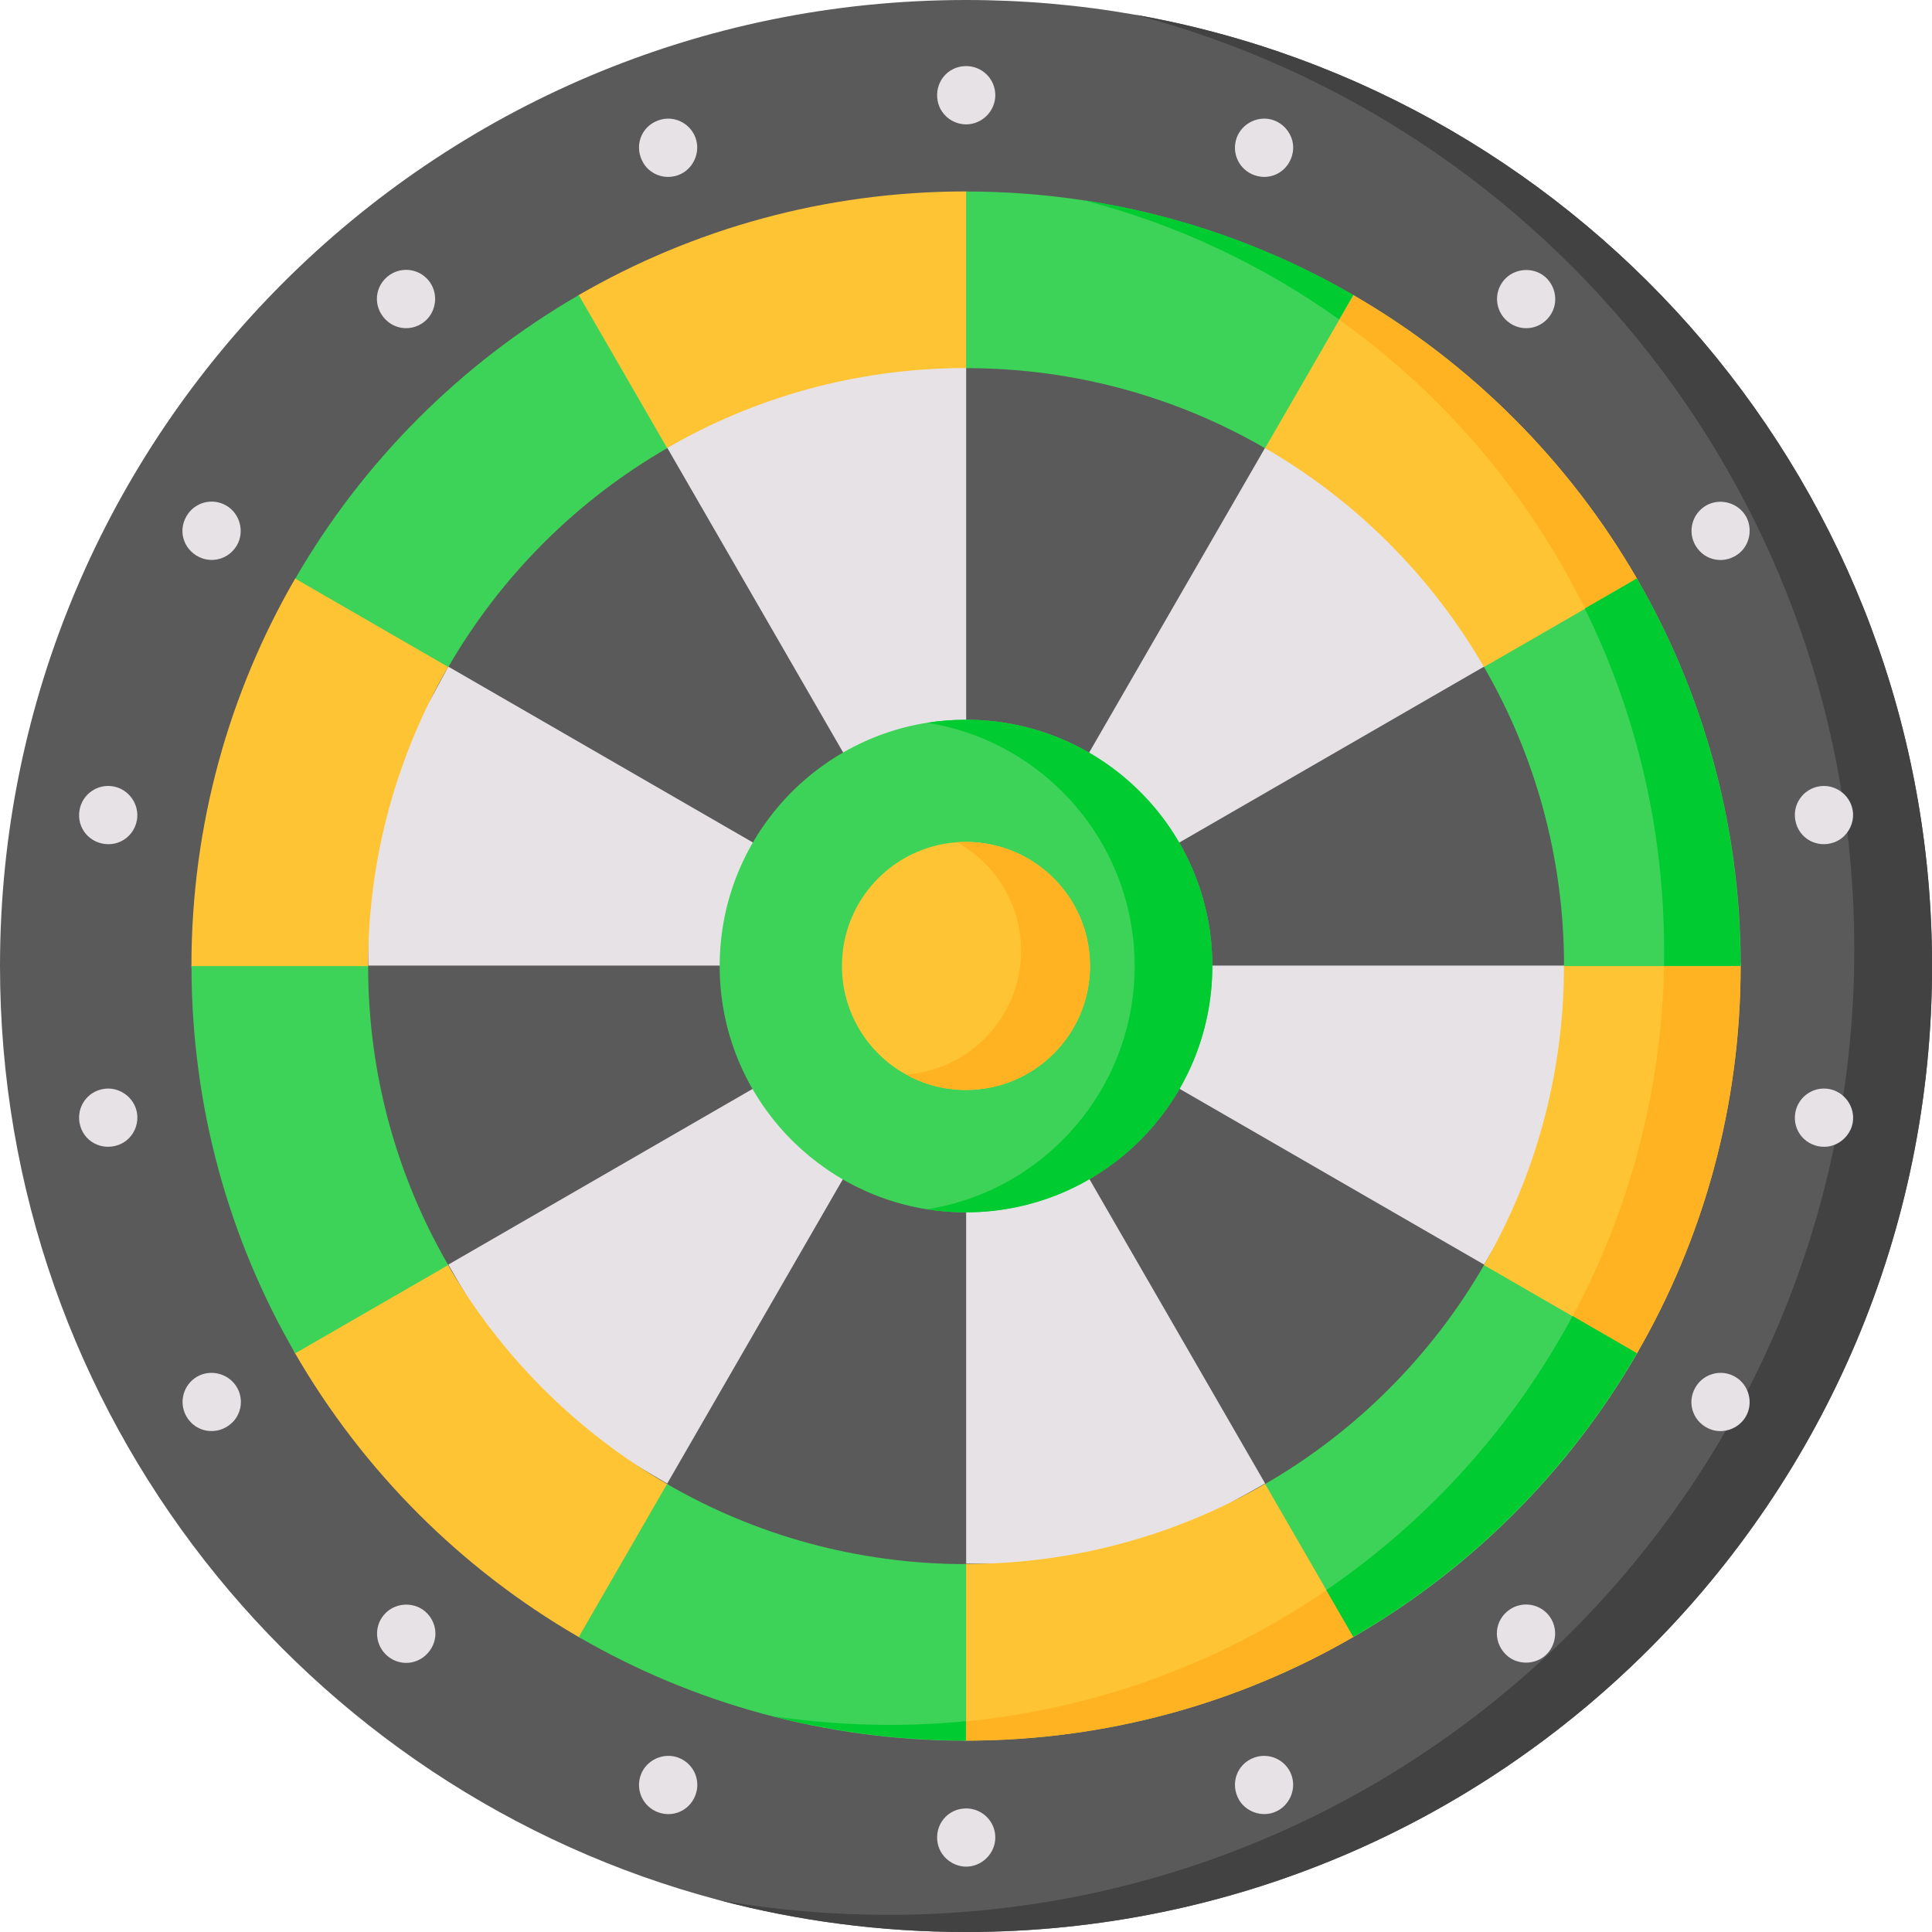 <svg width="24" height="24" viewBox="0 0 24 24" fill="none" xmlns="http://www.w3.org/2000/svg">
<g clip-path="url(#clip0_112_3192)">
<path d="M24 12C24 18.627 18.627 24 12 24C10.94 24 9.911 23.863 8.932 23.604C3.791 22.248 0 17.567 0 12C0 5.373 5.373 0 12 0C12.714 0 13.414 0.062 14.094 0.182C19.723 1.173 24 6.087 24 12Z" fill="#5A5A5A"/>
<path d="M12.002 4.567V11.995L8.289 5.563L8.316 5.545C8.859 5.234 9.409 4.831 10.027 4.664C10.645 4.498 11.331 4.567 12.002 4.567Z" fill="#E7E2E6"/>
<path d="M15.716 18.428L15.481 18.56C15.002 18.814 14.499 19.167 13.965 19.312C13.342 19.482 12.679 19.423 12.002 19.423V11.995L15.716 18.428Z" fill="#E7E2E6"/>
<path d="M12.002 11.995H4.574C4.574 11.346 4.527 10.642 4.683 10.042C4.814 9.541 5.354 8.678 5.355 8.676C5.356 8.675 5.356 8.674 5.357 8.673L5.569 8.281L12.002 11.995Z" fill="#E7E2E6"/>
<path d="M19.43 11.995C19.43 12.668 19.453 13.35 19.286 13.97C19.118 14.589 18.759 15.148 18.446 15.693C18.446 15.693 18.446 15.694 18.445 15.694C18.445 15.694 18.445 15.694 18.445 15.695L18.435 15.709L12.002 11.995H19.43Z" fill="#E7E2E6"/>
<path d="M12.002 11.995L8.289 18.428L8.258 18.412C8.257 18.411 8.255 18.41 8.254 18.409C7.69 18.079 7.117 17.734 6.661 17.273C6.221 16.827 5.893 16.268 5.577 15.723C5.577 15.723 5.576 15.723 5.576 15.722L5.57 15.709L12.002 11.995Z" fill="#E7E2E6"/>
<path d="M18.435 8.281L12.002 11.995L15.716 5.562L15.722 5.564H15.722C16.267 5.88 17.048 6.147 17.494 6.586C17.967 7.052 18.098 7.697 18.433 8.275C18.433 8.276 18.433 8.276 18.433 8.276L18.435 8.281Z" fill="#E7E2E6"/>
<path d="M12 21.623C13.753 21.623 15.397 21.154 16.812 20.335C16.815 20.333 16.814 20.328 16.817 20.326C18.266 19.486 19.479 18.279 20.321 16.832C20.326 16.824 20.331 16.819 20.335 16.812C21.154 15.397 21.623 13.753 21.623 12C21.623 11.956 21.611 11.914 21.61 11.87C21.588 10.206 21.149 8.641 20.384 7.284C20.366 7.252 20.335 7.188 20.335 7.188C19.49 5.728 18.272 4.511 16.812 3.666C16.795 3.656 16.742 3.672 16.725 3.662C15.347 2.876 13.799 2.437 12.103 2.42C12.071 2.42 12.032 2.378 12 2.378C10.247 2.378 8.604 2.847 7.188 3.666C7.162 3.681 7.155 3.733 7.129 3.749C5.72 4.582 4.557 5.743 3.729 7.155C3.719 7.172 3.675 7.171 3.666 7.188C2.847 8.604 2.378 10.247 2.378 12C2.378 12.031 2.389 12.054 2.389 12.084C2.405 13.744 2.85 15.309 3.605 16.666C3.632 16.714 3.638 16.765 3.666 16.812C4.511 18.272 5.728 19.49 7.188 20.335C7.222 20.355 7.262 20.35 7.296 20.369C7.321 20.383 7.363 20.409 7.389 20.423C8.746 21.17 10.283 21.598 11.939 21.609C11.939 21.609 11.98 21.623 12 21.623ZM12 19.428C11.96 19.428 11.927 19.439 11.887 19.438C10.615 19.418 9.392 19.08 8.352 18.497C8.322 18.48 8.315 18.451 8.286 18.434C7.159 17.782 6.219 16.842 5.566 15.715C5.548 15.683 5.514 15.672 5.497 15.641C4.912 14.595 4.574 13.36 4.559 12.08C4.558 12.05 4.572 12.031 4.572 12C4.572 10.647 4.934 9.378 5.566 8.286C5.578 8.266 5.557 8.211 5.568 8.191C6.211 7.105 7.11 6.214 8.198 5.575C8.212 5.566 8.271 5.575 8.286 5.566C9.378 4.934 10.647 4.572 12 4.572C12.026 4.572 12.071 4.525 12.096 4.526C13.404 4.537 14.613 4.896 15.676 5.502C15.689 5.51 15.701 5.558 15.715 5.566C16.84 6.217 17.779 7.155 18.431 8.28C18.443 8.3 18.539 8.34 18.551 8.36C19.145 9.408 19.454 10.576 19.47 11.86C19.47 11.9 19.428 11.96 19.428 12C19.428 13.353 19.067 14.622 18.434 15.715C18.425 15.731 18.441 15.776 18.431 15.792C17.791 16.88 16.879 17.797 15.79 18.438C15.773 18.448 15.732 18.424 15.715 18.434C14.622 19.066 13.353 19.428 12 19.428Z" fill="#FFC433"/>
<path d="M13.432 2.495C14.594 2.793 15.686 3.293 16.635 3.97C19.08 5.715 20.674 8.575 20.674 11.807C20.674 16.802 16.869 20.907 11.999 21.384C11.687 21.414 11.371 21.43 11.051 21.43C10.559 21.43 10.066 21.374 9.593 21.303C10.351 21.498 11.145 21.601 11.963 21.604C11.972 21.604 11.991 21.622 11.999 21.622C13.752 21.622 15.396 21.154 16.811 20.335C16.825 20.326 16.841 20.297 16.855 20.289C18.282 19.454 19.448 18.285 20.284 16.858C20.292 16.844 20.325 16.827 20.334 16.812C21.153 15.396 21.622 13.753 21.622 12C21.622 11.99 21.614 11.982 21.614 11.973C21.609 10.238 21.138 8.616 20.33 7.212C20.326 7.206 20.337 7.194 20.334 7.188C19.489 5.728 18.271 4.51 16.811 3.666C16.806 3.663 16.793 3.668 16.788 3.665C15.774 3.081 14.636 2.677 13.432 2.495Z" fill="#FFB322"/>
<path d="M8.288 5.567C7.16 6.218 6.22 7.159 5.569 8.286L3.668 7.188C4.512 5.728 5.73 4.51 7.19 3.666L8.288 5.567Z" fill="#3DD358"/>
<path d="M20.336 16.814C19.492 18.274 18.274 19.492 16.814 20.336L15.716 18.435C16.843 17.784 17.784 16.843 18.435 15.716L20.336 16.814Z" fill="#3DD358"/>
<path d="M5.568 15.715L3.667 16.812C2.847 15.397 2.379 13.754 2.379 12.001H4.573C4.573 13.354 4.935 14.623 5.568 15.715Z" fill="#3DD358"/>
<path d="M21.624 12.001H19.429C19.429 10.647 19.067 9.379 18.435 8.286L20.336 7.189C21.155 8.604 21.624 10.248 21.624 12.001Z" fill="#3DD358"/>
<path d="M12.001 19.43V21.624C10.248 21.624 8.604 21.155 7.189 20.336L8.286 18.435C9.379 19.068 10.647 19.43 12.001 19.43Z" fill="#3DD358"/>
<path d="M16.813 3.667L15.715 5.568C14.623 4.935 13.354 4.573 12.001 4.573V2.379C13.754 2.379 15.397 2.847 16.813 3.667Z" fill="#3DD358"/>
<path d="M20.333 16.809C19.488 18.269 18.27 19.487 16.81 20.332L16.476 19.753C17.749 18.882 18.802 17.714 19.535 16.348L20.333 16.809Z" fill="#00CB31"/>
<path d="M20.67 11.998C20.672 11.934 20.672 11.869 20.672 11.805C20.672 10.281 20.318 8.839 19.687 7.559L20.333 7.186C21.152 8.602 21.62 10.245 21.62 11.998H20.67Z" fill="#00CB31"/>
<path d="M11.998 21.381V21.62C11.171 21.62 10.367 21.515 9.601 21.319C10.074 21.39 10.557 21.427 11.05 21.427C11.37 21.427 11.686 21.412 11.998 21.381Z" fill="#00CB31"/>
<path d="M16.81 3.663L16.634 3.968C15.686 3.291 14.61 2.782 13.449 2.484C14.657 2.667 15.793 3.074 16.81 3.663Z" fill="#00CB31"/>
<path d="M14.097 0.182C14.099 0.183 14.101 0.183 14.102 0.183C19.244 1.539 23.035 6.22 23.035 11.787C23.035 18.415 17.663 23.787 11.035 23.787C10.32 23.787 9.619 23.725 8.938 23.605C8.936 23.604 8.935 23.604 8.933 23.604C9.912 23.862 10.941 24 12.001 24C18.628 24 24.001 18.627 24.001 12C24.001 6.087 19.725 1.174 14.097 0.182Z" fill="#424242"/>
<path d="M15.06 12.001C15.06 13.69 13.69 15.06 12 15.06C11.834 15.06 11.671 15.047 11.512 15.022C10.054 14.788 8.94 13.524 8.94 12.001C8.94 10.477 10.054 9.213 11.512 8.979C11.671 8.954 11.834 8.941 12 8.941C13.69 8.941 15.06 10.31 15.06 12.001Z" fill="#3DD358"/>
<path d="M12 8.941C11.836 8.941 11.674 8.953 11.517 8.978C11.519 8.979 11.521 8.979 11.523 8.979C12.981 9.213 14.095 10.477 14.095 12C14.095 13.523 12.982 14.786 11.525 15.021C11.522 15.021 11.52 15.022 11.517 15.022C11.674 15.047 11.836 15.06 12 15.06C13.69 15.06 15.06 13.69 15.06 12C15.06 10.31 13.69 8.941 12 8.941Z" fill="#00CB31"/>
<path d="M13.54 11.999C13.54 12.85 12.85 13.54 11.999 13.54C11.727 13.54 11.472 13.469 11.251 13.346C10.778 13.083 10.459 12.578 10.459 11.999C10.459 11.186 11.088 10.52 11.887 10.463C11.924 10.46 11.961 10.459 11.999 10.459C12.85 10.459 13.54 11.148 13.54 11.999Z" fill="#FFC433"/>
<path d="M13.541 11.999C13.541 12.85 12.851 13.54 12 13.54C11.729 13.54 11.475 13.47 11.254 13.347C12.053 13.291 12.684 12.625 12.684 11.811C12.684 11.23 12.364 10.725 11.889 10.463C11.926 10.46 11.963 10.459 12 10.459C12.851 10.459 13.541 11.148 13.541 11.999Z" fill="#FFB322"/>
<path d="M11.648 22.897C11.657 22.944 11.676 22.988 11.702 23.027C11.768 23.124 11.88 23.188 12.002 23.188C12.199 23.188 12.364 23.023 12.364 22.826C12.364 22.625 12.201 22.465 12.002 22.465C11.769 22.465 11.605 22.672 11.648 22.897Z" fill="#E7E2E6"/>
<path d="M12.002 1.545C12.199 1.545 12.364 1.38 12.364 1.183C12.364 0.981 12.201 0.821 12.002 0.821C11.769 0.821 11.605 1.028 11.648 1.254C11.657 1.302 11.675 1.346 11.701 1.384C11.766 1.482 11.878 1.545 12.002 1.545Z" fill="#E7E2E6"/>
<path d="M15.579 21.834C15.36 21.914 15.277 22.165 15.394 22.362C15.418 22.403 15.451 22.438 15.489 22.465C15.584 22.534 15.712 22.556 15.826 22.514C16.011 22.447 16.11 22.235 16.043 22.05C15.974 21.861 15.766 21.766 15.579 21.834Z" fill="#E7E2E6"/>
<path d="M8.086 2.128C8.18 2.198 8.307 2.218 8.424 2.176C8.609 2.108 8.707 1.897 8.64 1.712C8.571 1.523 8.363 1.427 8.176 1.496C7.957 1.575 7.874 1.826 7.991 2.023C8.016 2.066 8.048 2.101 8.086 2.128Z" fill="#E7E2E6"/>
<path d="M18.725 20.016C18.546 20.166 18.554 20.43 18.732 20.576C18.769 20.606 18.811 20.628 18.857 20.64C18.969 20.672 19.097 20.649 19.19 20.571C19.341 20.444 19.362 20.212 19.235 20.061C19.105 19.907 18.878 19.889 18.725 20.016Z" fill="#E7E2E6"/>
<path d="M4.943 4.062C5.056 4.096 5.182 4.072 5.278 3.991C5.428 3.865 5.449 3.632 5.322 3.482C5.193 3.327 4.965 3.309 4.812 3.437C4.634 3.587 4.641 3.851 4.819 3.996C4.857 4.027 4.899 4.049 4.943 4.062Z" fill="#E7E2E6"/>
<path d="M21.061 17.235C20.944 17.437 21.041 17.683 21.258 17.759C21.303 17.775 21.351 17.78 21.398 17.777C21.514 17.768 21.626 17.703 21.687 17.597C21.786 17.427 21.725 17.201 21.555 17.103C21.381 17.002 21.16 17.063 21.061 17.235Z" fill="#E7E2E6"/>
<path d="M2.653 6.955C2.771 6.948 2.88 6.882 2.943 6.774C3.041 6.604 2.981 6.379 2.81 6.28C2.636 6.179 2.415 6.24 2.316 6.413C2.199 6.615 2.297 6.86 2.513 6.936C2.559 6.952 2.607 6.958 2.653 6.955Z" fill="#E7E2E6"/>
<path d="M22.667 14.246C22.715 14.245 22.761 14.234 22.804 14.215C22.91 14.167 22.994 14.067 23.015 13.947C23.049 13.753 22.915 13.562 22.721 13.528C22.523 13.493 22.337 13.626 22.302 13.821C22.262 14.051 22.437 14.249 22.667 14.246Z" fill="#E7E2E6"/>
<path d="M1.407 9.769C1.209 9.734 1.023 9.866 0.988 10.062C0.948 10.292 1.123 10.49 1.353 10.487C1.402 10.486 1.448 10.476 1.491 10.457C1.599 10.41 1.679 10.311 1.701 10.188C1.735 9.994 1.601 9.803 1.407 9.769Z" fill="#E7E2E6"/>
<path d="M22.79 10.462C22.834 10.445 22.874 10.419 22.908 10.386C22.992 10.305 23.036 10.182 23.014 10.062C22.98 9.868 22.789 9.734 22.595 9.769C22.397 9.804 22.267 9.992 22.302 10.188C22.342 10.418 22.575 10.543 22.79 10.462Z" fill="#E7E2E6"/>
<path d="M1.282 13.528C1.083 13.562 0.953 13.751 0.988 13.947C1.028 14.177 1.261 14.302 1.476 14.221C1.521 14.204 1.562 14.178 1.595 14.146C1.68 14.065 1.722 13.944 1.701 13.821C1.667 13.627 1.475 13.493 1.282 13.528Z" fill="#E7E2E6"/>
<path d="M21.613 6.866C21.649 6.834 21.678 6.796 21.698 6.754C21.749 6.649 21.749 6.519 21.688 6.413C21.59 6.243 21.364 6.182 21.194 6.28C21.019 6.381 20.962 6.603 21.061 6.775C21.178 6.977 21.439 7.015 21.613 6.866Z" fill="#E7E2E6"/>
<path d="M2.449 17.101C2.275 17.202 2.217 17.424 2.316 17.596C2.433 17.798 2.695 17.836 2.869 17.686C2.906 17.655 2.935 17.617 2.955 17.575C3.008 17.47 3.006 17.342 2.943 17.234C2.845 17.064 2.619 17.003 2.449 17.101Z" fill="#E7E2E6"/>
<path d="M19.276 3.888C19.299 3.846 19.313 3.8 19.318 3.754C19.33 3.637 19.285 3.516 19.191 3.437C19.041 3.311 18.808 3.331 18.681 3.482C18.552 3.636 18.574 3.864 18.726 3.991C18.905 4.141 19.164 4.088 19.276 3.888Z" fill="#E7E2E6"/>
<path d="M4.769 20.061C4.639 20.215 4.661 20.443 4.813 20.571C4.992 20.721 5.251 20.668 5.363 20.467C5.387 20.425 5.401 20.379 5.407 20.333C5.42 20.216 5.374 20.097 5.279 20.016C5.128 19.89 4.895 19.91 4.769 20.061Z" fill="#E7E2E6"/>
<path d="M16.06 1.889C16.068 1.842 16.065 1.794 16.054 1.749C16.025 1.636 15.941 1.537 15.826 1.495C15.642 1.427 15.43 1.526 15.363 1.711C15.294 1.9 15.392 2.107 15.579 2.175C15.798 2.255 16.023 2.116 16.06 1.889Z" fill="#E7E2E6"/>
<path d="M8.424 21.833C8.239 21.766 8.027 21.864 7.96 22.049C7.891 22.239 7.989 22.445 8.176 22.513C8.396 22.593 8.621 22.454 8.658 22.228C8.665 22.18 8.663 22.132 8.652 22.087C8.625 21.973 8.541 21.876 8.424 21.833Z" fill="#E7E2E6"/>
</g>
<defs>
<clipPath id="clip0_112_3192">
<rect width="24" height="24" fill="white"/>
</clipPath>
</defs>
</svg>
